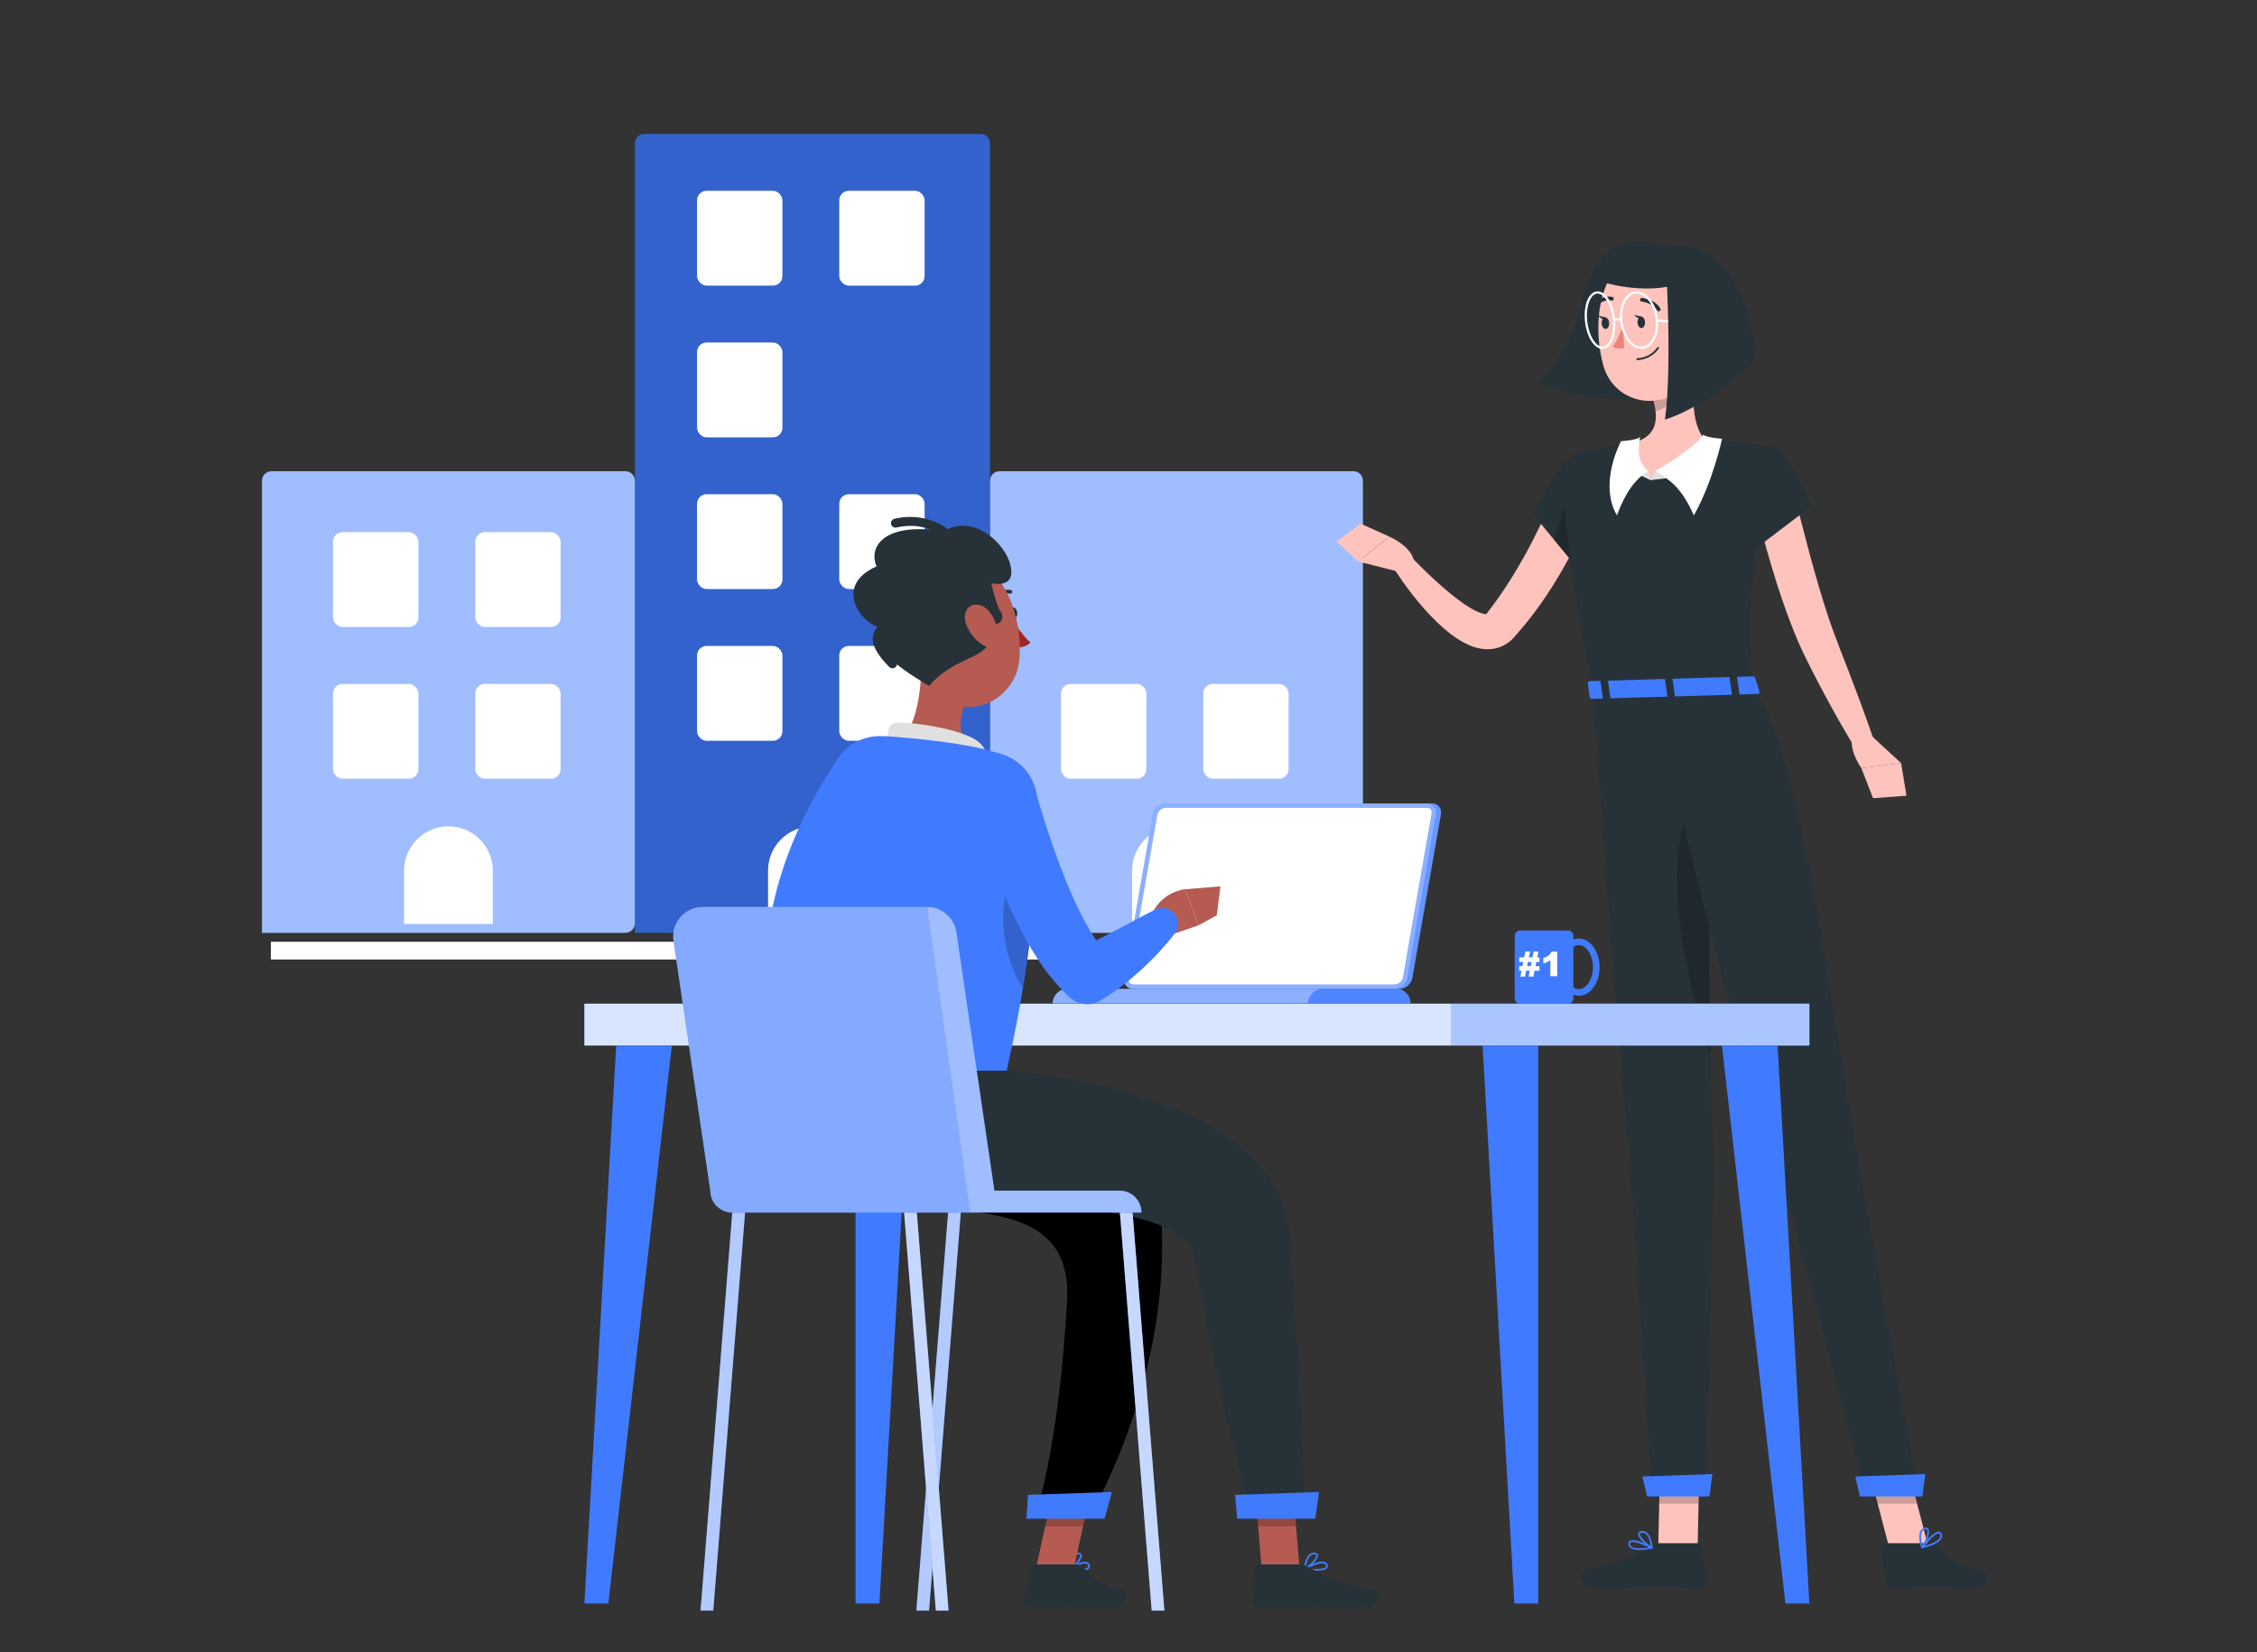 <svg width="112" height="82" viewBox="0 0 112 82" fill="none" xmlns="http://www.w3.org/2000/svg">
<rect x="0" y="0" width="112" height="82" fill="#333333" stroke="none"/>
<path d="M31.504 7.114C31.504 6.854 31.715 6.644 31.975 6.644H48.657C48.917 6.644 49.127 6.854 49.127 7.114V46.296H31.504V7.114Z" fill="#3362CC"/>
<path d="M13 23.855C13 23.596 13.211 23.385 13.471 23.385H31.034C31.294 23.385 31.505 23.596 31.505 23.855V45.825C31.505 46.084 31.294 46.295 31.034 46.295H13V23.855Z" fill="#9FBDFF"/>
<path d="M49.13 23.855C49.13 23.596 49.341 23.385 49.6 23.385H67.164C67.424 23.385 67.634 23.596 67.634 23.855V45.825C67.634 46.084 67.424 46.295 67.164 46.295H49.13V23.855Z" fill="#9FBDFF"/>
<path d="M13.441 46.737H67.192V47.618H13.441V46.737Z" fill="white"/>
<rect x="34.59" y="9.468" width="4.236" height="4.706" rx="0.471" fill="white"/>
<rect x="34.59" y="16.998" width="4.236" height="4.706" rx="0.471" fill="white"/>
<rect x="34.59" y="24.526" width="4.236" height="4.706" rx="0.471" fill="white"/>
<rect x="16.527" y="26.409" width="4.236" height="4.706" rx="0.471" fill="white"/>
<mask id="path-9-inside-1_7045_701" fill="white">
<rect x="52.652" y="26.409" width="4.236" height="4.706" rx="0.471"/>
</mask>
<rect x="52.652" y="26.409" width="4.236" height="4.706" rx="0.471" fill="white" stroke="white" stroke-width="1.762" mask="url(#path-9-inside-1_7045_701)"/>
<rect x="34.59" y="32.057" width="4.236" height="4.706" rx="0.471" fill="white"/>
<rect x="16.527" y="33.94" width="4.236" height="4.706" rx="0.471" fill="white"/>
<rect x="52.652" y="33.94" width="4.236" height="4.706" rx="0.471" fill="white"/>
<rect x="41.647" y="9.468" width="4.236" height="4.706" rx="0.471" fill="white"/>
<mask id="path-14-inside-2_7045_701" fill="white">
<rect x="41.647" y="16.998" width="4.236" height="4.706" rx="0.471"/>
</mask>
<rect x="41.647" y="16.998" width="4.236" height="4.706" rx="0.471" fill="white" stroke="white" stroke-width="1.762" mask="url(#path-14-inside-2_7045_701)"/>
<rect x="41.647" y="24.526" width="4.236" height="4.706" rx="0.471" fill="white"/>
<rect x="23.584" y="26.409" width="4.236" height="4.706" rx="0.471" fill="white"/>
<mask id="path-17-inside-3_7045_701" fill="white">
<rect x="59.71" y="26.409" width="4.236" height="4.706" rx="0.471"/>
</mask>
<rect x="59.71" y="26.409" width="4.236" height="4.706" rx="0.471" fill="white" stroke="white" stroke-width="1.762" mask="url(#path-17-inside-3_7045_701)"/>
<rect x="41.647" y="32.057" width="4.236" height="4.706" rx="0.471" fill="white"/>
<rect x="23.584" y="33.94" width="4.236" height="4.706" rx="0.471" fill="white"/>
<rect x="59.71" y="33.94" width="4.236" height="4.706" rx="0.471" fill="white"/>
<path d="M38.112 43.211C38.112 41.994 39.099 41.008 40.316 41.008C41.532 41.008 42.518 41.994 42.518 43.211V46.295H38.112V43.211Z" fill="white"/>
<path d="M20.049 43.211C20.049 41.994 21.035 41.008 22.252 41.008C23.469 41.008 24.455 41.994 24.455 43.211V45.854H20.049V43.211Z" fill="white"/>
<path d="M56.178 43.211C56.178 41.994 57.164 41.008 58.381 41.008C59.597 41.008 60.584 41.994 60.584 43.211V45.854H56.178V43.211Z" fill="white"/>
<path d="M82.62 12.235C82.62 12.235 79.509 10.87 78.593 14.72C77.857 17.818 76.296 18.981 76.296 18.981C76.296 18.981 81.8 21.108 84.869 18.614L82.62 12.233V12.235Z" fill="#263238"/>
<path d="M79.002 25.198C78.889 25.505 78.782 25.767 78.66 26.043C78.54 26.314 78.415 26.583 78.288 26.85C78.033 27.384 77.746 27.902 77.45 28.414C76.854 29.437 76.18 30.424 75.388 31.332L75.242 31.503C75.188 31.563 75.162 31.601 75.05 31.714C74.861 31.906 74.592 32.072 74.31 32.153C74.025 32.237 73.752 32.23 73.52 32.197C73.287 32.161 73.089 32.095 72.911 32.019C72.557 31.866 72.273 31.681 72.013 31.483C71.752 31.287 71.519 31.078 71.299 30.867C70.422 30.009 69.724 29.083 69.088 28.082L69.878 27.486C70.643 28.278 71.459 29.07 72.297 29.715C72.709 30.033 73.162 30.32 73.525 30.436C73.703 30.496 73.825 30.471 73.794 30.46C73.783 30.456 73.763 30.469 73.772 30.453C73.76 30.464 73.821 30.389 73.856 30.34L73.978 30.18C74.632 29.326 75.204 28.396 75.735 27.439C75.998 26.959 76.24 26.468 76.48 25.976C76.598 25.729 76.714 25.48 76.825 25.231C76.932 24.986 77.047 24.724 77.136 24.499L79.009 25.198H79.002Z" fill="#FFC3BD"/>
<path d="M78.368 22.52C77.539 22.491 76.069 25.514 76.069 25.514L78.231 28.138C78.231 28.138 80.755 24.973 80.408 23.95C80.047 22.885 79.58 22.564 78.368 22.522V22.52Z" fill="#263238"/>
<path opacity="0.2" d="M78.231 23.252L77.105 26.777L78.119 28.002L78.231 23.252Z" fill="black"/>
<path d="M69.702 28.447L67.389 27.864L68.95 26.634C68.95 26.634 70.104 27.124 70.18 27.931L69.704 28.447H69.702Z" fill="#FFC3BD"/>
<path d="M66.322 26.877L67.516 25.987L68.948 26.632L67.389 27.862L66.322 26.877Z" fill="#FFC3BD"/>
<path d="M84.242 76.812H82.289L82.385 72.286H84.337L84.242 76.812Z" fill="#FFC3BD"/>
<path d="M82.1 76.585H84.295C84.375 76.585 84.44 76.641 84.451 76.719L84.7 78.456C84.727 78.636 84.571 78.807 84.386 78.803C83.621 78.79 83.252 78.745 82.287 78.745C81.693 78.745 79.987 78.807 79.169 78.807C78.351 78.807 78.306 77.996 78.647 77.922C80.177 77.593 81.257 77.139 81.773 76.706C81.867 76.628 81.982 76.585 82.1 76.585Z" fill="#263238"/>
<g opacity="0.2">
<path d="M82.385 72.288L82.336 74.619H84.288L84.34 72.288H82.385Z" fill="black"/>
</g>
<path d="M77.584 23.489C77.541 24.726 77.755 27.609 79.053 34.326L86.984 34.09C86.755 30.867 86.692 28.877 88.038 22.206C88.038 22.206 86.366 21.895 84.658 21.864C83.321 21.839 82.227 21.828 81.057 21.97C80.139 22.082 79.151 22.273 78.5 22.409C77.981 22.518 77.603 22.962 77.586 23.492L77.584 23.489Z" fill="#263238"/>
<path d="M84.179 17.818C83.986 18.983 83.824 21.114 84.658 21.861C84.658 21.861 83.886 23.305 81.907 23.825C80.079 22.898 81.055 21.97 81.055 21.97C82.338 21.623 82.276 20.665 82.025 19.773L84.179 17.82V17.818Z" fill="#FFC3BD"/>
<path d="M81.906 23.826L82.142 23.361L83.412 23.65L81.906 23.826Z" fill="#E0E0E0"/>
<path d="M82.142 23.361C82.549 23.176 84.437 21.946 84.511 21.564C84.66 21.724 85.456 21.773 85.456 21.773C85.456 21.773 84.98 23.968 84.053 25.576C83.423 24.144 82.821 23.806 82.14 23.361H82.142Z" fill="white"/>
<path d="M81.907 23.826L81.8 23.361L81.022 23.416L81.907 23.826Z" fill="#E0E0E0"/>
<path d="M81.8 23.361C81.17 22.942 81.324 22.068 81.386 21.686C81.237 21.846 80.441 21.895 80.441 21.895C80.441 21.895 79.311 23.968 80.236 25.574C80.674 24.422 81.121 23.803 81.8 23.358V23.361Z" fill="white"/>
<path opacity="0.2" d="M83.301 18.614L82.027 19.768C82.087 19.98 82.136 20.195 82.156 20.404C82.647 20.318 83.31 19.757 83.345 19.239C83.363 18.981 83.345 18.734 83.301 18.614Z" fill="black"/>
<path d="M84.813 15.151C84.789 17.09 84.82 17.911 83.892 18.95C82.498 20.514 80.121 20.06 79.567 18.154C79.067 16.437 79.191 13.554 81.046 12.693C82.872 11.844 84.84 13.211 84.815 15.151H84.813Z" fill="#FFC3BD"/>
<path d="M84.655 16.083H84.653L82.218 15.963C82.187 15.963 82.165 15.936 82.165 15.905C82.165 15.874 82.189 15.849 82.222 15.852L84.657 15.972C84.689 15.972 84.711 15.998 84.711 16.03C84.711 16.058 84.684 16.083 84.655 16.083Z" fill="white"/>
<path d="M79.053 34.326C79.053 34.326 80.056 48.837 80.617 54.771C81.2 60.941 81.96 74.17 81.96 74.17H84.602C84.602 74.17 85.151 60.718 84.945 54.63C84.718 47.996 84.862 34.155 84.862 34.155L79.056 34.328L79.053 34.326Z" fill="#263238"/>
<path d="M84.829 74.263H81.731L81.502 73.276L84.974 73.154L84.829 74.263Z" fill="#407BFF"/>
<path opacity="0.2" d="M84.824 39.337C84.504 38.981 84.148 39.166 83.761 40.18C82.443 43.641 83.848 49.163 84.882 52.344C84.804 48.385 84.807 43.167 84.824 39.337Z" fill="black"/>
<path d="M81.631 15.987C81.638 16.145 81.562 16.276 81.46 16.281C81.357 16.285 81.266 16.163 81.259 16.005C81.253 15.847 81.328 15.716 81.431 15.711C81.533 15.707 81.624 15.829 81.631 15.987Z" fill="#263238"/>
<path d="M79.852 16.03C79.858 16.188 79.783 16.319 79.68 16.323C79.578 16.328 79.487 16.205 79.48 16.047C79.474 15.889 79.549 15.758 79.652 15.754C79.754 15.749 79.845 15.872 79.852 16.03Z" fill="#263238"/>
<path d="M79.696 15.758L79.314 15.667C79.314 15.667 79.522 15.954 79.696 15.758Z" fill="#263238"/>
<path d="M80.539 16.159C80.539 16.159 80.305 16.85 80.027 17.191C80.245 17.375 80.594 17.268 80.594 17.268L80.541 16.159H80.539Z" fill="#ED847E"/>
<path d="M81.482 17.842C81.411 17.858 81.333 17.867 81.251 17.871C81.226 17.871 81.204 17.853 81.202 17.827C81.202 17.8 81.222 17.78 81.246 17.778C81.94 17.744 82.236 17.246 82.238 17.242C82.251 17.22 82.278 17.213 82.3 17.226C82.323 17.239 82.329 17.268 82.316 17.288C82.305 17.308 82.053 17.724 81.48 17.842H81.482Z" fill="#263238"/>
<path d="M85.423 16.897C85.302 17.282 85.018 17.573 84.724 17.724C84.282 17.949 83.964 17.575 84.006 17.106C84.044 16.683 84.322 16.058 84.804 16.03C85.28 16.001 85.561 16.459 85.423 16.897Z" fill="#FFC3BD"/>
<path d="M82.329 15.445C82.291 15.454 82.251 15.436 82.231 15.4C82.02 15.029 81.471 14.971 81.466 14.969C81.415 14.964 81.377 14.918 81.384 14.869C81.388 14.817 81.433 14.78 81.484 14.786C81.511 14.789 82.133 14.855 82.391 15.309C82.416 15.354 82.4 15.409 82.356 15.436C82.347 15.44 82.338 15.445 82.329 15.447V15.445Z" fill="#263238"/>
<path d="M79.28 15.133C79.249 15.14 79.216 15.129 79.193 15.104C79.16 15.066 79.162 15.009 79.2 14.973C79.578 14.628 79.994 14.731 80.012 14.735C80.061 14.748 80.092 14.8 80.079 14.848C80.065 14.898 80.016 14.926 79.965 14.915C79.952 14.911 79.627 14.835 79.325 15.111C79.311 15.122 79.296 15.131 79.28 15.133Z" fill="#263238"/>
<path d="M89.016 24.448C89.277 25.485 89.548 26.546 89.826 27.587C90.113 28.628 90.409 29.666 90.744 30.672C91.074 31.659 91.496 32.669 91.881 33.696C92.275 34.72 92.655 35.752 93.008 36.795L92.112 37.215C91.534 36.272 90.991 35.311 90.473 34.339C90.213 33.852 89.959 33.363 89.713 32.865C89.461 32.373 89.223 31.844 89.012 31.317C88.59 30.262 88.236 29.201 87.92 28.134C87.598 27.064 87.315 25.998 87.071 24.9L89.016 24.451V24.448Z" fill="#FFC3BD"/>
<path d="M88.038 22.206C88.838 22.424 89.875 25.131 89.875 25.131L86.857 27.426C86.857 27.426 85.665 25.175 85.967 24.139C86.283 23.058 87.122 21.957 88.036 22.206H88.038Z" fill="#263238"/>
<path d="M81.366 76.926C81.173 76.926 80.993 76.895 80.893 76.806C80.828 76.748 80.802 76.672 80.808 76.581C80.813 76.525 80.839 76.483 80.886 76.459C81.126 76.327 81.904 76.726 81.991 76.77C82.009 76.779 82.018 76.799 82.016 76.817C82.013 76.837 81.998 76.852 81.978 76.855C81.811 76.888 81.578 76.924 81.364 76.924L81.366 76.926ZM81.017 76.523C80.982 76.523 80.953 76.528 80.93 76.541C80.91 76.552 80.901 76.568 80.899 76.592C80.893 76.654 80.91 76.703 80.953 76.741C81.07 76.848 81.393 76.866 81.827 76.794C81.558 76.665 81.202 76.525 81.017 76.525V76.523Z" fill="#407BFF"/>
<path d="M81.971 76.857C81.971 76.857 81.958 76.857 81.951 76.852C81.718 76.748 81.257 76.325 81.293 76.105C81.302 76.052 81.339 75.987 81.466 75.974C81.562 75.965 81.646 75.992 81.722 76.054C81.967 76.259 82.013 76.784 82.016 76.806C82.016 76.821 82.009 76.837 81.996 76.848C81.987 76.855 81.978 76.857 81.969 76.857H81.971ZM81.506 76.065C81.506 76.065 81.488 76.065 81.477 76.065C81.393 76.074 81.388 76.107 81.386 76.118C81.364 76.252 81.677 76.583 81.915 76.726C81.893 76.572 81.829 76.256 81.666 76.123C81.617 76.083 81.566 76.063 81.506 76.063V76.065Z" fill="#407BFF"/>
<path d="M95.704 76.812H93.749L92.568 72.286H94.523L95.704 76.812Z" fill="#FFC3BD"/>
<path d="M95.722 76.585H93.526C93.446 76.585 93.393 76.641 93.4 76.719L93.533 78.456C93.546 78.636 93.74 78.807 93.922 78.803C94.685 78.79 95.043 78.745 96.008 78.745C96.602 78.745 97.194 78.807 98.014 78.807C98.835 78.807 98.699 77.996 98.341 77.922C96.738 77.593 96.684 77.139 96.075 76.706C95.964 76.628 95.839 76.585 95.722 76.585Z" fill="#263238"/>
<g opacity="0.2">
<path d="M92.57 72.288L93.177 74.619H95.132L94.523 72.288H92.57Z" fill="black"/>
</g>
<path d="M86.984 34.09C89.241 37.115 90.615 48.223 91.614 54.161C92.653 60.338 95.208 74.17 95.208 74.17H92.566C92.566 74.17 88.974 60.093 87.093 54.13C85.016 47.549 81.907 34.09 81.907 34.09H86.984Z" fill="#263238"/>
<path d="M95.395 74.263H92.294L92.068 73.276L95.539 73.154L95.395 74.263Z" fill="#407BFF"/>
<path d="M95.982 76.639C96.157 76.554 96.306 76.45 96.358 76.325C96.391 76.245 96.382 76.165 96.335 76.085C96.306 76.038 96.264 76.012 96.211 76.007C95.939 75.992 95.408 76.686 95.348 76.766C95.337 76.781 95.335 76.803 95.348 76.819C95.361 76.835 95.379 76.843 95.397 76.839C95.561 76.797 95.788 76.73 95.982 76.637V76.639ZM96.122 76.125C96.155 76.109 96.182 76.101 96.206 76.103C96.228 76.103 96.244 76.114 96.255 76.134C96.286 76.187 96.293 76.239 96.271 76.29C96.211 76.436 95.928 76.592 95.506 76.714C95.692 76.483 95.953 76.203 96.12 76.123L96.122 76.125Z" fill="#407BFF"/>
<path d="M95.406 76.839C95.406 76.839 95.417 76.832 95.421 76.828C95.586 76.632 95.819 76.054 95.692 75.869C95.661 75.825 95.601 75.783 95.479 75.827C95.39 75.858 95.323 75.921 95.283 76.01C95.15 76.301 95.337 76.795 95.343 76.815C95.35 76.83 95.363 76.841 95.379 76.844C95.388 76.844 95.399 76.844 95.406 76.839ZM95.483 75.923C95.483 75.923 95.501 75.916 95.51 75.912C95.59 75.883 95.61 75.912 95.617 75.921C95.695 76.032 95.555 76.466 95.401 76.697C95.357 76.548 95.279 76.236 95.366 76.045C95.392 75.987 95.43 75.947 95.483 75.923Z" fill="#407BFF"/>
<path d="M81.475 15.718L81.093 15.627C81.093 15.627 81.302 15.912 81.475 15.718Z" fill="#263238"/>
<path d="M87.088 33.621L87.313 34.324C87.342 34.377 87.28 34.437 87.186 34.439L79.025 34.682C78.953 34.682 78.893 34.651 78.887 34.606L78.793 33.899C78.787 33.85 78.847 33.805 78.927 33.803L86.957 33.565C87.017 33.565 87.068 33.585 87.088 33.621Z" fill="#407BFF"/>
<path d="M86.036 34.55L86.252 34.544C86.294 34.544 86.328 34.519 86.323 34.493L86.194 33.574C86.19 33.547 86.152 33.525 86.11 33.527L85.894 33.534C85.852 33.534 85.819 33.559 85.823 33.585L85.952 34.504C85.956 34.531 85.994 34.553 86.036 34.55Z" fill="#263238"/>
<path d="M79.632 34.742L79.847 34.735C79.89 34.735 79.923 34.711 79.918 34.684L79.79 33.765C79.785 33.739 79.747 33.716 79.705 33.719L79.489 33.725C79.447 33.725 79.414 33.75 79.418 33.776L79.547 34.695C79.552 34.722 79.589 34.744 79.632 34.742Z" fill="#263238"/>
<path d="M82.834 34.646L83.05 34.639C83.092 34.639 83.125 34.615 83.121 34.588L82.992 33.67C82.987 33.643 82.95 33.621 82.907 33.623L82.692 33.63C82.649 33.63 82.616 33.654 82.621 33.681L82.749 34.599C82.754 34.626 82.792 34.648 82.834 34.646Z" fill="#263238"/>
<path d="M92.786 36.441L94.34 37.869L92.37 38.123C92.37 38.123 91.629 37.111 91.983 36.377L92.786 36.441Z" fill="#FFC3BD"/>
<path d="M94.607 39.49L92.946 39.613L92.368 38.123L94.338 37.869L94.607 39.49Z" fill="#FFC3BD"/>
<path d="M82.856 12.438C82.856 12.438 81.215 11.686 79.409 13.966C81.586 14.615 83.05 14.164 83.05 14.164L82.856 12.438Z" fill="#263238"/>
<path d="M82.621 12.235C82.621 12.235 83.016 17.967 82.621 20.823C84.92 20.096 87.117 17.82 87.117 17.82C87.117 17.82 86.795 11.546 82.621 12.237V12.235Z" fill="#263238"/>
<path d="M81.453 17.315C80.937 17.315 80.461 16.677 80.395 15.892C80.352 15.407 80.472 14.96 80.715 14.695C80.855 14.541 81.028 14.459 81.215 14.459C81.731 14.459 82.207 15.097 82.274 15.883C82.316 16.367 82.196 16.814 81.954 17.079C81.813 17.233 81.64 17.315 81.453 17.315ZM81.215 14.57C81.062 14.57 80.917 14.639 80.797 14.768C80.575 15.011 80.466 15.427 80.504 15.88C80.566 16.61 80.993 17.201 81.453 17.201C81.607 17.201 81.751 17.133 81.871 17.004C82.094 16.761 82.203 16.345 82.163 15.892C82.1 15.162 81.673 14.57 81.213 14.57H81.215Z" fill="white"/>
<path d="M79.516 17.315C79.098 17.315 78.715 16.69 78.647 15.892C78.6 15.355 78.711 14.868 78.938 14.624C79.036 14.517 79.153 14.459 79.278 14.459C79.696 14.459 80.079 15.084 80.148 15.883C80.194 16.419 80.083 16.906 79.859 17.15C79.761 17.257 79.643 17.315 79.518 17.315H79.516ZM79.278 14.57C79.185 14.57 79.098 14.613 79.02 14.699C78.818 14.92 78.715 15.384 78.758 15.883C78.82 16.599 79.167 17.204 79.516 17.204C79.609 17.204 79.696 17.162 79.774 17.075C79.976 16.855 80.079 16.39 80.036 15.892C79.974 15.175 79.627 14.57 79.278 14.57Z" fill="white"/>
<path d="M80.45 15.943C80.45 15.943 80.434 15.943 80.425 15.938C80.248 15.856 80.125 15.932 80.121 15.934C80.096 15.95 80.061 15.943 80.045 15.918C80.03 15.892 80.036 15.858 80.061 15.843C80.067 15.838 80.239 15.729 80.475 15.838C80.501 15.852 80.514 15.885 80.501 15.912C80.492 15.932 80.472 15.943 80.45 15.943Z" fill="white"/>
<path d="M89.786 49.81H29V51.886H89.786V49.81Z" fill="#407BFF"/>
<path opacity="0.8" d="M89.786 49.81H29V51.886H89.786V49.81Z" fill="white"/>
<path opacity="0.3" d="M89.788 49.81H71.997V51.886H89.788V49.81Z" fill="#407BFF"/>
<path d="M76.333 79.577H75.148L73.571 51.888H76.333V79.577Z" fill="#407BFF"/>
<path d="M88.6 79.577H89.788L88.211 51.888H85.449L88.6 79.577Z" fill="#407BFF"/>
<path d="M30.188 79.577H29L30.577 51.888H33.339L30.188 79.577Z" fill="#407BFF"/>
<path d="M42.455 79.577H43.64L45.217 51.888H42.455V79.577Z" fill="#407BFF"/>
<path d="M71.058 39.871H58.091C57.795 39.871 57.508 40.113 57.457 40.411L56.038 48.536C55.987 48.832 56.187 49.077 56.483 49.077H69.451C69.746 49.077 70.033 48.834 70.084 48.536L71.503 40.411C71.554 40.115 71.354 39.871 71.058 39.871Z" fill="#407BFF"/>
<path opacity="0.2" d="M71.058 39.871H58.091C57.795 39.871 57.508 40.113 57.457 40.411L56.038 48.536C55.987 48.832 56.187 49.077 56.483 49.077H69.451C69.746 49.077 70.033 48.834 70.084 48.536L71.503 40.411C71.554 40.115 71.354 39.871 71.058 39.871Z" fill="white"/>
<path d="M70.809 39.871H57.842C57.546 39.871 57.259 40.113 57.208 40.411L55.789 48.536C55.738 48.832 55.938 49.077 56.234 49.077H69.202C69.497 49.077 69.784 48.834 69.835 48.536L71.254 40.411C71.305 40.115 71.105 39.871 70.809 39.871Z" fill="#407BFF"/>
<path opacity="0.4" d="M70.809 39.871H57.842C57.546 39.871 57.259 40.113 57.208 40.411L55.789 48.536C55.738 48.832 55.938 49.077 56.234 49.077H69.202C69.497 49.077 69.784 48.834 69.835 48.536L71.254 40.411C71.305 40.115 71.105 39.871 70.809 39.871Z" fill="white"/>
<path d="M56.236 48.852C56.16 48.852 56.096 48.825 56.056 48.776C56.014 48.725 55.996 48.654 56.011 48.574L57.43 40.449C57.464 40.26 57.657 40.093 57.844 40.093H70.811C70.887 40.093 70.952 40.12 70.992 40.169C71.034 40.22 71.052 40.291 71.036 40.371L69.617 48.496C69.584 48.685 69.39 48.852 69.204 48.852H56.236Z" fill="white"/>
<path d="M69.268 49.074H52.96C52.562 49.074 52.237 49.399 52.237 49.797H69.991C69.991 49.399 69.666 49.074 69.268 49.074Z" fill="#407BFF"/>
<path opacity="0.4" d="M69.268 49.074H52.96C52.562 49.074 52.237 49.399 52.237 49.797H69.991C69.991 49.399 69.666 49.074 69.268 49.074Z" fill="white"/>
<path opacity="0.8" d="M69.268 49.074H65.637C65.239 49.074 64.914 49.399 64.914 49.797H69.991C69.991 49.399 69.666 49.074 69.268 49.074Z" fill="#407BFF"/>
<path d="M77.81 46.181H75.428C75.282 46.181 75.164 46.299 75.164 46.445V49.546C75.164 49.692 75.282 49.811 75.428 49.811H77.81C77.956 49.811 78.075 49.692 78.075 49.546V46.445C78.075 46.299 77.956 46.181 77.81 46.181Z" fill="#407BFF"/>
<path d="M75.546 47.949L75.589 47.74H75.388V47.513H75.633L75.693 47.219H75.927L75.867 47.513H76.047L76.107 47.219H76.34L76.28 47.513H76.394V47.74H76.236L76.194 47.949H76.394V48.176H76.147L76.089 48.465H75.855L75.913 48.176H75.733L75.675 48.465H75.444L75.502 48.176H75.388V47.949H75.546ZM75.78 47.949H75.96L76.002 47.74H75.822L75.78 47.949Z" fill="white"/>
<path d="M77.274 47.224V48.447H76.934V47.646C76.881 47.689 76.827 47.722 76.776 47.746C76.725 47.773 76.661 47.798 76.583 47.82V47.546C76.696 47.511 76.785 47.466 76.847 47.415C76.91 47.364 76.959 47.299 76.994 47.226H77.27L77.274 47.224Z" fill="white"/>
<path d="M78.349 49.415C77.772 49.415 77.321 48.792 77.321 47.996C77.321 47.199 77.781 46.577 78.349 46.577C78.916 46.577 79.376 47.213 79.376 47.996C79.376 48.779 78.924 49.415 78.349 49.415ZM78.349 46.904C77.968 46.904 77.648 47.404 77.648 47.996C77.648 48.587 77.968 49.088 78.349 49.088C78.729 49.088 79.049 48.587 79.049 47.996C79.049 47.404 78.729 46.904 78.349 46.904Z" fill="#407BFF"/>
<path d="M44.172 39.417L43.965 39.737L43.747 40.089C43.602 40.325 43.462 40.567 43.322 40.807C43.046 41.292 42.779 41.784 42.532 42.282C42.039 43.278 41.605 44.299 41.289 45.331C41.209 45.589 41.138 45.847 41.071 46.105L40.98 46.492L40.942 46.686L40.922 46.784C40.916 46.815 40.909 46.857 40.907 46.848C40.896 46.864 40.889 46.841 40.867 46.79C40.845 46.741 40.793 46.681 40.76 46.661C40.722 46.639 40.716 46.655 40.736 46.681C40.76 46.708 40.816 46.748 40.887 46.788C41.034 46.868 41.252 46.937 41.487 46.993C41.723 47.053 41.983 47.09 42.248 47.126C42.777 47.195 43.362 47.228 43.907 47.257H43.962C44.394 47.284 44.723 47.651 44.701 48.08C44.683 48.405 44.472 48.672 44.183 48.774C43.858 48.89 43.564 48.981 43.246 49.057C42.933 49.135 42.615 49.197 42.286 49.243C41.623 49.326 40.945 49.381 40.111 49.188C39.899 49.137 39.677 49.061 39.444 48.941C39.208 48.819 38.956 48.654 38.727 48.403C38.496 48.158 38.305 47.827 38.207 47.489C38.107 47.151 38.094 46.826 38.114 46.546C38.118 46.461 38.125 46.43 38.129 46.388L38.142 46.263L38.172 46.016C38.196 45.854 38.218 45.689 38.245 45.527C38.3 45.202 38.363 44.88 38.441 44.564C38.743 43.294 39.186 42.086 39.717 40.934C39.986 40.358 40.273 39.795 40.587 39.244C40.742 38.968 40.907 38.696 41.076 38.427C41.16 38.292 41.247 38.158 41.338 38.025C41.432 37.887 41.514 37.767 41.63 37.604C42.132 36.908 43.104 36.75 43.802 37.253C44.476 37.738 44.645 38.663 44.203 39.355L44.165 39.413L44.172 39.417Z" fill="#407BFF"/>
<path d="M50.118 30.442C50.141 30.591 50.238 30.703 50.336 30.687C50.434 30.672 50.496 30.538 50.474 30.389C50.452 30.24 50.354 30.129 50.256 30.145C50.158 30.16 50.096 30.294 50.118 30.442Z" fill="#263238"/>
<path d="M50.225 30.705C50.225 30.705 50.694 31.519 51.132 31.882C50.903 32.169 50.436 32.124 50.436 32.124L50.225 30.707V30.705Z" fill="#A02724"/>
<path d="M49.462 29.691C49.48 29.689 49.498 29.68 49.511 29.666C49.794 29.393 50.107 29.455 50.12 29.457C50.169 29.468 50.216 29.437 50.227 29.388C50.238 29.339 50.207 29.293 50.16 29.282C50.143 29.277 49.74 29.192 49.389 29.537C49.353 29.571 49.353 29.628 49.389 29.664C49.409 29.686 49.438 29.693 49.467 29.691H49.462Z" fill="#263238"/>
<path d="M45.713 32.099C45.777 33.501 45.67 36.032 44.583 36.799C44.583 36.799 44.75 38.234 47.276 38.612C50.056 39.028 48.811 37.431 48.811 37.431C47.347 36.842 47.554 35.723 47.977 34.704L45.713 32.099Z" fill="#B55B52"/>
<path d="M44.147 37.36C44.04 36.726 43.927 36.003 44.403 35.892C44.928 35.769 47.645 36.132 48.504 36.775C49.362 37.417 48.922 38.554 48.922 38.554L44.147 37.36Z" fill="#E0E0E0"/>
<path d="M51.475 39.722C51.577 41.964 51.473 46.41 49.954 53.14H39.897C39.835 51.741 41.278 45.709 41.154 39.081C41.127 37.687 42.257 36.528 43.653 36.53C43.851 36.53 44.058 36.539 44.276 36.555C45.559 36.653 47.407 36.859 48.515 37.106C48.933 37.2 49.34 37.313 49.709 37.426C50.725 37.738 51.428 38.659 51.477 39.722H51.475Z" fill="#407BFF"/>
<path opacity="0.2" d="M49.956 43.757C49.796 44.895 49.427 46.873 50.759 49.054C50.91 48.149 51.032 47.302 51.133 46.51L49.956 43.757Z" fill="black"/>
<path d="M57.793 46.499L59.485 45.916L58.796 44.13C58.796 44.13 57.568 44.241 57.088 45.525L57.793 46.499Z" fill="#B55B52"/>
<path d="M60.382 45.42L60.562 43.986L58.796 44.132L59.485 45.918L60.382 45.42Z" fill="#B55B52"/>
<path d="M51.464 39.513C51.557 39.842 51.673 40.22 51.784 40.576C51.9 40.936 52.013 41.297 52.135 41.655C52.376 42.371 52.64 43.078 52.918 43.768C53.2 44.455 53.505 45.127 53.843 45.752C54.181 46.374 54.557 46.957 54.96 47.404L53.33 47.151C53.643 47.015 53.965 46.877 54.29 46.717C54.613 46.555 54.946 46.397 55.273 46.219L56.272 45.689C56.605 45.514 56.948 45.325 57.281 45.16L57.317 45.142C57.706 44.949 58.18 45.109 58.373 45.5C58.509 45.774 58.469 46.092 58.298 46.321C58.042 46.664 57.779 46.964 57.502 47.266C57.224 47.567 56.932 47.851 56.63 48.132C56.325 48.405 56.009 48.676 55.673 48.93C55.338 49.184 54.986 49.431 54.611 49.655C54.106 49.958 53.474 49.873 53.067 49.484L52.98 49.401C52.269 48.723 51.735 47.994 51.279 47.253C50.819 46.512 50.434 45.756 50.089 44.993C49.74 44.23 49.442 43.459 49.166 42.68C49.033 42.291 48.9 41.899 48.782 41.503C48.659 41.103 48.553 40.723 48.446 40.287C48.239 39.453 48.751 38.608 49.584 38.403C50.401 38.203 51.226 38.685 51.455 39.486L51.464 39.515V39.513Z" fill="#407BFF"/>
<path d="M45.068 30.872C45.457 32.698 45.59 33.785 46.662 34.593C48.275 35.805 50.423 34.622 50.587 32.718C50.736 31.003 50.076 28.307 48.163 27.842C46.28 27.386 44.681 29.048 45.068 30.872Z" fill="#B55B52"/>
<path d="M48.997 31.063C49.869 30.996 49.818 30.596 49.622 30.298C49.424 30.002 49.191 28.939 49.191 28.939C49.191 28.939 50.401 29.259 50.154 28.098C49.907 26.937 48.266 25.467 46.838 26.368C43.989 25.899 43.062 27.049 43.495 28.109C41.234 29.11 42.866 31.137 43.767 31.137C42.964 31.853 44.163 32.885 46.106 34.044C47.536 32.329 49.636 32.789 49 31.061L48.997 31.063Z" fill="#263238"/>
<path d="M47.236 26.951C47.178 26.951 47.121 26.928 47.076 26.884C46.416 26.208 45.473 25.95 44.485 26.179C44.365 26.208 44.245 26.132 44.218 26.012C44.192 25.892 44.265 25.772 44.385 25.745C45.51 25.483 46.636 25.792 47.394 26.572C47.481 26.661 47.479 26.801 47.39 26.886C47.347 26.928 47.29 26.948 47.234 26.948L47.236 26.951Z" fill="#263238"/>
<path d="M44.289 33.167C44.232 33.167 44.176 33.145 44.132 33.103C43.504 32.473 43.246 31.977 43.32 31.546C43.371 31.245 43.584 31.003 43.951 30.827C44.062 30.774 44.196 30.821 44.249 30.932C44.303 31.043 44.256 31.177 44.145 31.228C43.911 31.339 43.785 31.468 43.76 31.621C43.729 31.806 43.822 32.16 44.447 32.789C44.534 32.876 44.534 33.016 44.447 33.103C44.405 33.145 44.347 33.167 44.289 33.167Z" fill="#263238"/>
<path d="M47.925 30.923C48.075 31.388 48.408 31.777 48.748 31.999C49.258 32.335 49.602 31.955 49.536 31.406C49.476 30.91 49.138 30.138 48.59 30.022C48.05 29.909 47.754 30.391 47.925 30.925V30.923Z" fill="#B55B52"/>
<path d="M65.314 77.951C65.554 77.951 65.788 77.918 65.866 77.809C65.892 77.771 65.915 77.707 65.861 77.613C65.832 77.562 65.783 77.526 65.719 77.509C65.405 77.424 64.749 77.798 64.72 77.813C64.705 77.822 64.696 77.84 64.698 77.86C64.7 77.878 64.716 77.893 64.734 77.896C64.854 77.92 65.085 77.949 65.31 77.949L65.314 77.951ZM65.612 77.586C65.643 77.586 65.672 77.589 65.699 77.597C65.739 77.609 65.768 77.629 65.786 77.66C65.817 77.715 65.806 77.742 65.794 77.758C65.708 77.88 65.232 77.882 64.883 77.833C65.056 77.744 65.394 77.586 65.612 77.586Z" fill="#407BFF"/>
<path d="M64.745 77.9C64.745 77.9 64.758 77.9 64.763 77.896C64.989 77.793 65.439 77.386 65.405 77.175C65.396 77.126 65.361 77.064 65.238 77.05C65.147 77.042 65.065 77.066 64.992 77.126C64.751 77.322 64.702 77.829 64.7 77.851C64.7 77.867 64.705 77.882 64.718 77.891C64.725 77.896 64.736 77.9 64.745 77.9ZM65.205 77.137C65.205 77.137 65.223 77.137 65.232 77.137C65.312 77.146 65.316 77.177 65.318 77.186C65.338 77.313 65.034 77.633 64.802 77.773C64.827 77.624 64.894 77.322 65.052 77.193C65.098 77.155 65.149 77.135 65.207 77.135L65.205 77.137Z" fill="#407BFF"/>
<path d="M62.608 77.856H64.489L64.131 73.501H62.249L62.608 77.856Z" fill="#B55B52"/>
<path d="M64.491 77.638H62.438C62.361 77.638 62.303 77.691 62.298 77.767L62.174 79.437C62.161 79.611 62.316 79.775 62.494 79.771C63.233 79.757 64.298 79.715 65.227 79.715C66.315 79.715 66.428 79.775 67.705 79.775C68.476 79.775 68.574 78.995 68.241 78.923C66.722 78.601 66.353 78.567 64.965 77.782C64.814 77.698 64.653 77.635 64.491 77.635V77.638Z" fill="#263238"/>
<path opacity="0.2" d="M64.129 73.501L64.316 75.747H62.434L62.249 73.501H64.129Z" fill="black"/>
<path d="M53.605 77.951C53.799 77.951 53.986 77.922 54.057 77.827C54.088 77.787 54.112 77.718 54.057 77.615C54.028 77.562 53.981 77.526 53.917 77.511C53.643 77.446 53.123 77.802 53.1 77.818C53.087 77.829 53.078 77.844 53.083 77.862C53.085 77.88 53.098 77.893 53.116 77.898C53.212 77.92 53.412 77.951 53.605 77.951ZM53.841 77.593C53.861 77.593 53.879 77.593 53.897 77.6C53.934 77.609 53.961 77.629 53.979 77.66C54.019 77.733 53.995 77.764 53.988 77.773C53.908 77.878 53.523 77.88 53.243 77.833C53.405 77.733 53.672 77.593 53.843 77.593H53.841Z" fill="#407BFF"/>
<path d="M53.127 77.9C53.127 77.9 53.143 77.9 53.15 77.896C53.345 77.791 53.721 77.377 53.681 77.168C53.674 77.13 53.645 77.064 53.539 77.053C53.47 77.044 53.405 77.064 53.35 77.111C53.132 77.288 53.087 77.831 53.085 77.856C53.085 77.871 53.092 77.887 53.105 77.896C53.112 77.9 53.12 77.902 53.129 77.902L53.127 77.9ZM53.505 77.137C53.505 77.137 53.519 77.137 53.525 77.137C53.583 77.144 53.588 77.171 53.59 77.182C53.614 77.306 53.374 77.618 53.181 77.764C53.203 77.606 53.263 77.291 53.403 77.175C53.434 77.148 53.47 77.135 53.505 77.135V77.137Z" fill="#407BFF"/>
<path d="M51.406 77.856H53.285L54.23 73.501H52.351L51.406 77.856Z" fill="#B55B52"/>
<path d="M53.419 77.638H51.306C51.228 77.638 51.164 77.691 51.146 77.767L50.774 79.437C50.737 79.611 50.872 79.775 51.05 79.771C51.788 79.757 52.147 79.715 53.074 79.715C53.645 79.715 54.379 79.775 55.169 79.775C55.958 79.775 56.061 78.994 55.738 78.923C54.29 78.605 54.188 78.169 53.723 77.753C53.639 77.678 53.53 77.638 53.419 77.638Z" fill="#263238"/>
<path d="M46.94 53.138C46.94 53.138 57.373 56.303 57.628 60.493C58.102 68.211 54.317 74.788 54.317 74.788H51.497C51.497 74.788 52.569 71.528 52.952 64.535C53.434 55.749 36.826 64.742 39.895 53.136H46.938L46.94 53.138Z" fill="black"/>
<g opacity="0.2">
<path d="M52.349 73.501H54.23L53.743 75.747H51.862L52.349 73.501Z" fill="black"/>
</g>
<path d="M49.954 53.138C49.954 53.138 63.442 54.019 63.975 61.188C64.589 69.419 64.765 74.791 64.765 74.791H61.971C61.971 74.791 60.535 69.744 59.294 62.489C58.923 60.316 54.312 59.942 49.962 59.684C46.204 59.462 43.318 59.246 43.004 55.075L43.053 53.14H49.954V53.138Z" fill="#263238"/>
<path d="M65.448 74.043C65.463 74.043 65.267 75.367 65.267 75.367H61.393L61.289 74.186L65.448 74.043Z" fill="#407BFF"/>
<path d="M55.169 74.043C55.184 74.043 54.813 75.367 54.813 75.367H50.939L51.01 74.186L55.169 74.043Z" fill="#407BFF"/>
<path d="M49.346 59.09L47.458 46.263C47.352 45.545 46.738 45.013 46.011 45.013H34.871C33.979 45.013 33.294 45.805 33.423 46.688L35.249 59.088C35.249 59.688 35.736 60.175 36.337 60.175H56.643C56.643 59.575 56.156 59.088 55.556 59.088H49.344L49.346 59.09Z" fill="#407BFF"/>
<path opacity="0.5" d="M49.346 59.09L47.458 46.263C47.352 45.545 46.738 45.013 46.011 45.013H34.871C33.979 45.013 33.294 45.805 33.423 46.688L35.249 59.088C35.249 59.688 35.736 60.175 36.337 60.175H56.643C56.643 59.575 56.156 59.088 55.556 59.088H49.344L49.346 59.09Z" fill="white"/>
<path opacity="0.3" d="M46.013 45.015H34.876C33.984 45.015 33.299 45.807 33.428 46.69L35.254 59.09C35.254 59.691 35.741 60.178 36.341 60.178H48.152L46.013 45.015Z" fill="#407BFF"/>
<path d="M35.394 79.928H34.764L36.339 60.178H36.971L35.394 79.928Z" fill="#407BFF"/>
<path opacity="0.6" d="M35.394 79.928H34.764L36.339 60.178H36.971L35.394 79.928Z" fill="white"/>
<path d="M46.102 79.928H45.472L47.049 60.178H47.678L46.102 79.928Z" fill="#407BFF"/>
<path opacity="0.6" d="M46.102 79.928H45.472L47.049 60.178H47.678L46.102 79.928Z" fill="white"/>
<path d="M47.071 79.928H46.44L44.865 60.178H45.495L47.071 79.928Z" fill="#407BFF"/>
<path opacity="0.7" d="M47.071 79.928H46.44L44.865 60.178H45.495L47.071 79.928Z" fill="white"/>
<path d="M57.78 79.928H57.15L55.574 60.178H56.203L57.78 79.928Z" fill="#407BFF"/>
<path opacity="0.7" d="M57.78 79.928H57.15L55.574 60.178H56.203L57.78 79.928Z" fill="white"/>
</svg>
